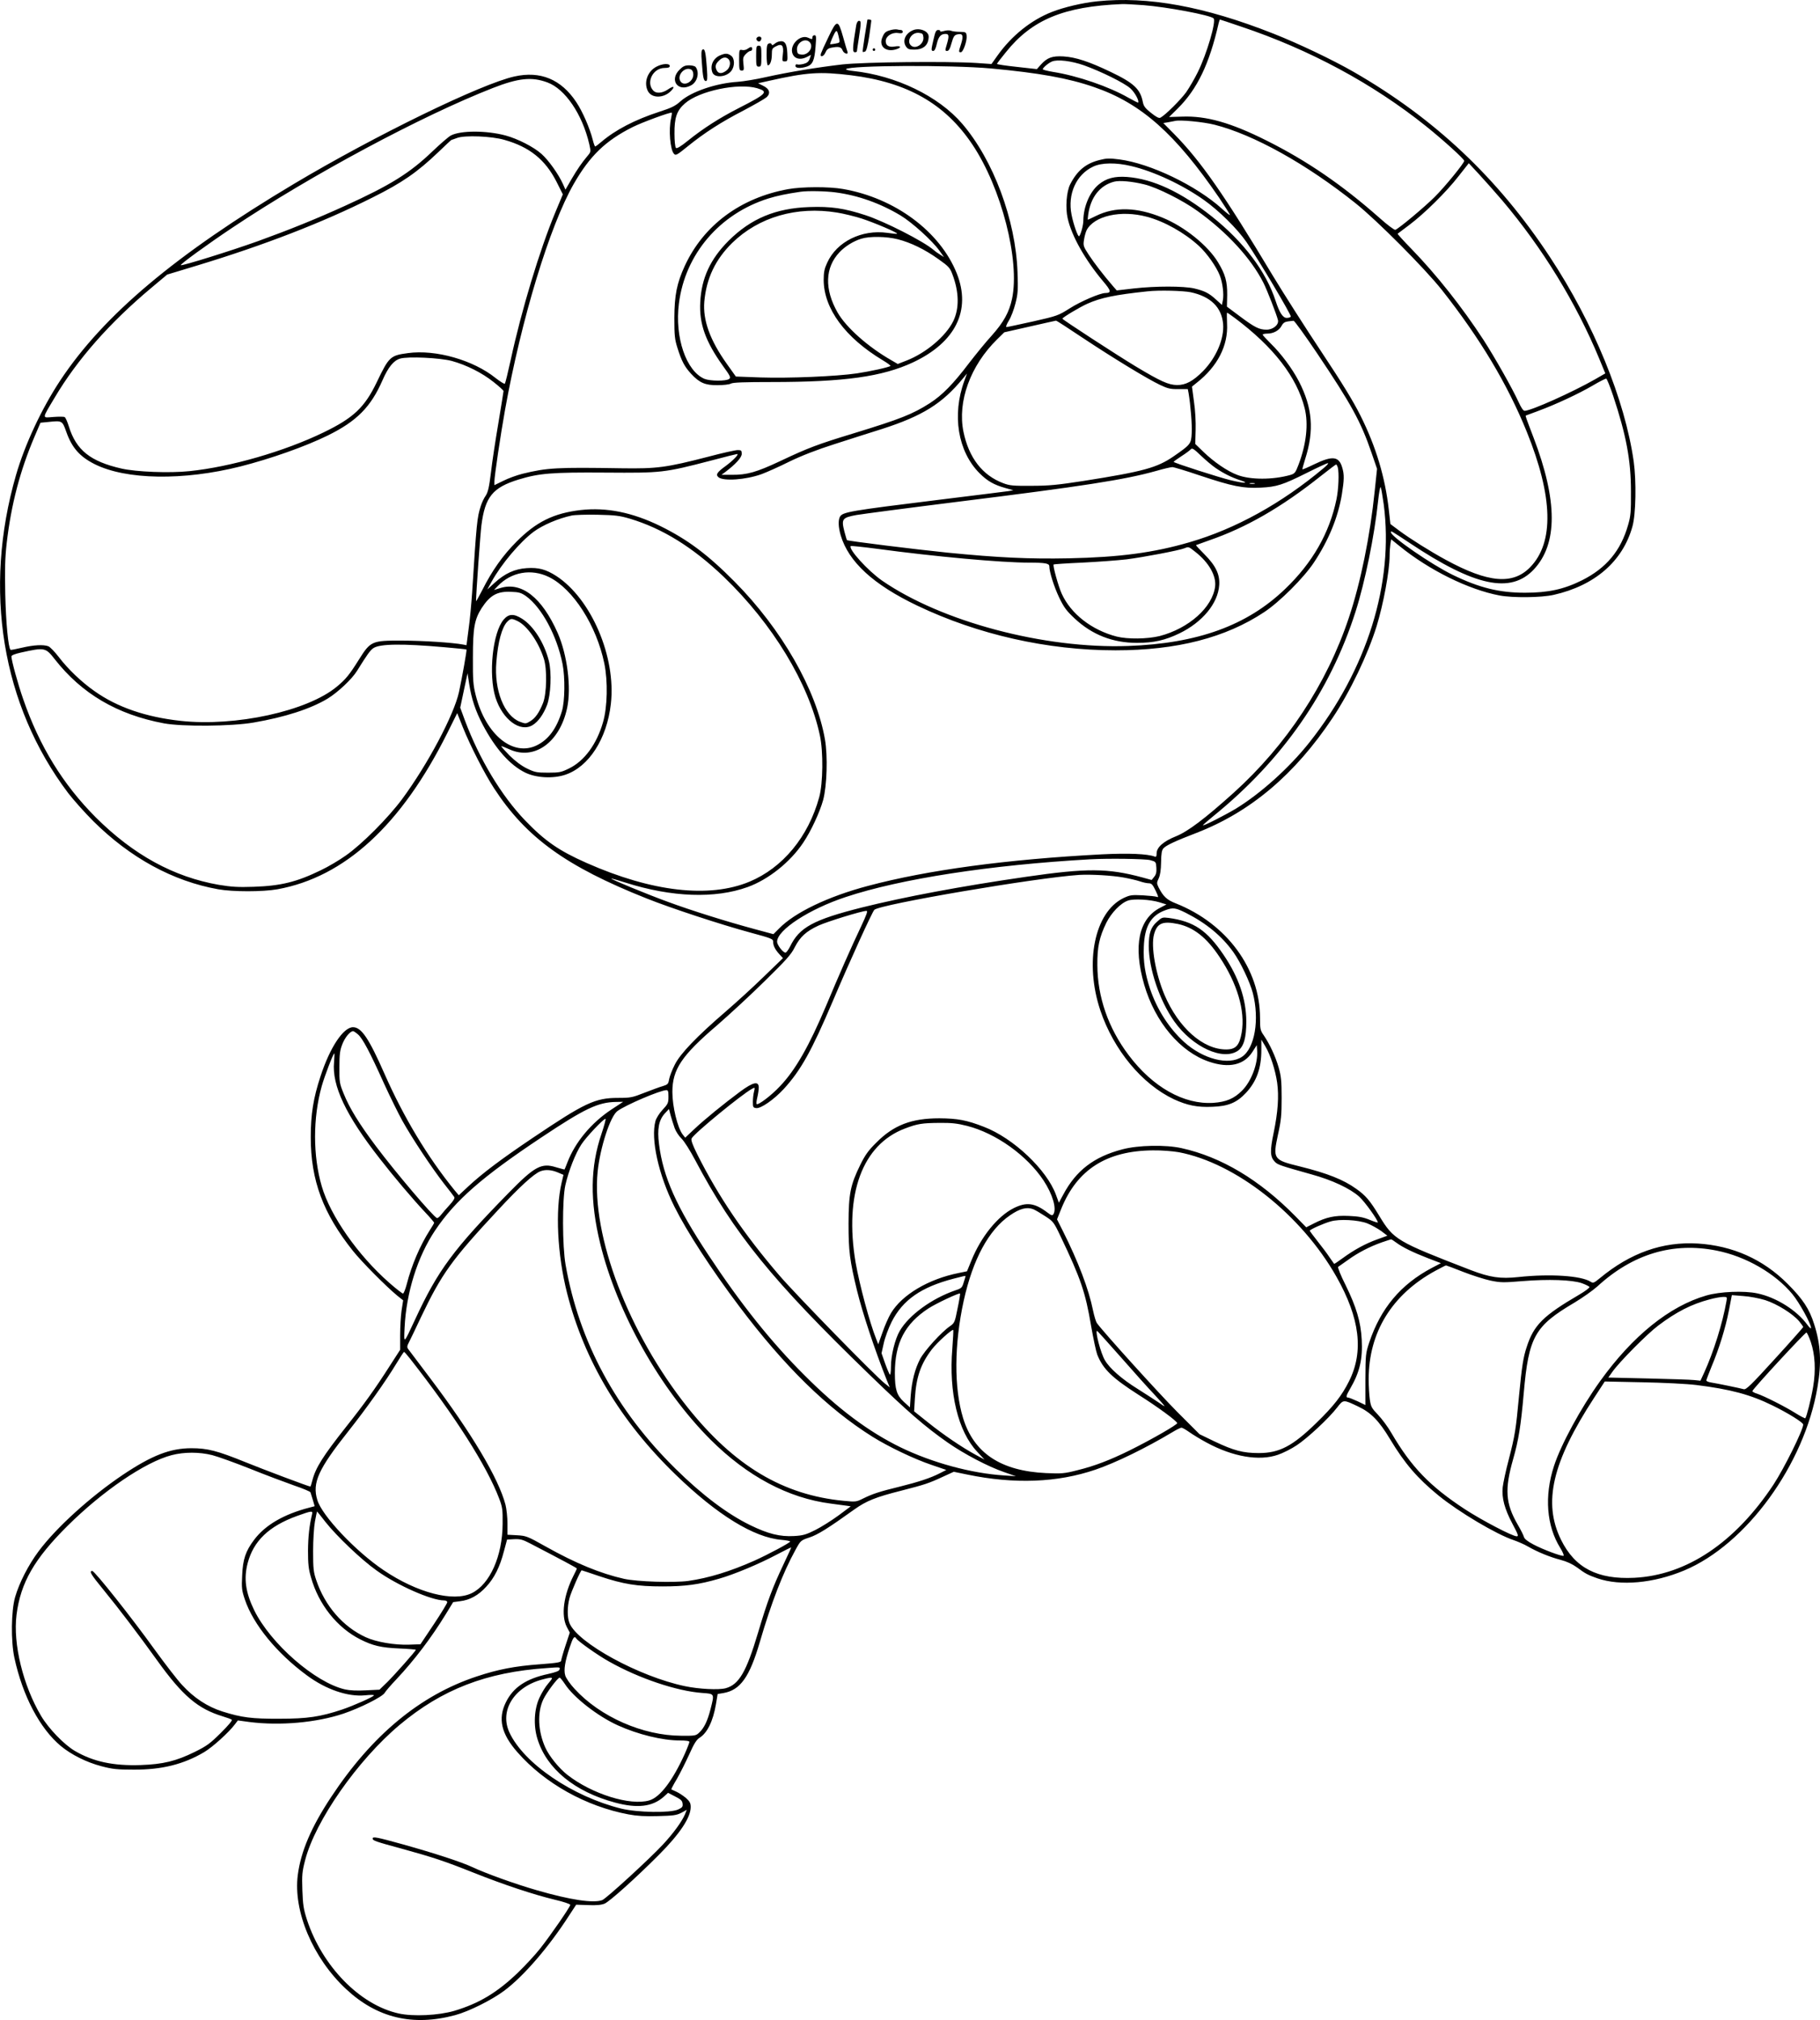 <?xml version="1.0" encoding="UTF-8"?>
<svg xmlns="http://www.w3.org/2000/svg" version="1.0" viewBox="0 0 1390.565 1543.554" preserveAspectRatio="xMidYMid meet">
  <g transform="translate(-372.272,1667.92) scale(0.1,-0.1)" fill="#000000" stroke="none">
    <path d="M12105 16669 c-109 -11 -254 -45 -345 -81 -159 -62 -307 -181 -415 -332 l-47 -66 -116 8 c-226 14 -853 7 -1022 -11 -190 -22 -410 -58 -590 -98 -74 -17 -169 -32 -210 -35 -164 -10 -356 -75 -438 -149 -40 -36 -69 -50 -162 -80 -187 -61 -335 -138 -444 -231 -22 -19 -42 -34 -46 -34 -3 0 -12 24 -19 53 -23 89 -77 214 -126 287 -115 173 -273 239 -471 195 -254 -56 -1061 -449 -1684 -820 -905 -540 -1455 -1002 -1787 -1503 -142 -215 -270 -488 -338 -723 -253 -876 -109 -1757 398 -2429 40 -52 126 -149 192 -215 283 -281 608 -459 955 -521 112 -20 340 -20 452 0 514 93 947 490 1298 1193 l76 153 43 -108 c58 -144 167 -357 239 -467 245 -376 551 -597 1165 -841 185 -74 565 -199 790 -260 166 -45 177 -49 177 -72 0 -29 15 -59 49 -96 l26 -28 -150 -145 c-82 -80 -211 -197 -285 -261 -223 -192 -351 -325 -392 -409 -20 -39 -39 -89 -43 -111 -6 -36 -10 -40 -48 -52 -23 -6 -86 -30 -141 -51 -91 -36 -105 -39 -200 -39 -176 0 -254 -37 -655 -307 -239 -161 -380 -267 -490 -369 l-73 -68 -32 38 c-208 256 -389 558 -536 891 -119 270 -176 355 -240 355 -74 0 -177 -155 -249 -377 -54 -164 -74 -288 -74 -463 0 -330 94 -583 323 -870 68 -85 256 -274 339 -342 l44 -35 -12 -77 c-6 -42 -11 -127 -11 -189 l0 -112 -78 -121 c-113 -177 -197 -294 -333 -465 -180 -228 -235 -315 -260 -413 -6 -25 -13 -46 -15 -46 -12 0 -360 131 -495 186 -217 88 -291 107 -414 107 -162 0 -302 -55 -522 -202 -250 -168 -511 -405 -645 -585 -79 -106 -148 -241 -180 -351 -30 -106 -33 -336 -5 -465 63 -290 194 -539 355 -673 80 -66 195 -124 310 -154 83 -22 119 -26 247 -26 215 -1 381 41 538 134 65 39 189 151 235 213 l22 29 88 -12 c235 -30 512 -5 719 64 127 43 299 129 315 159 6 11 46 58 89 103 138 147 267 317 379 500 l55 90 53 7 c75 9 140 45 200 111 62 67 104 151 135 271 l24 89 54 3 c46 2 65 -3 119 -31 256 -133 360 -189 360 -193 0 -3 -11 -27 -25 -54 -76 -150 -97 -304 -52 -392 l23 -44 -33 -100 c-18 -54 -32 -106 -33 -114 0 -13 -29 -18 -162 -28 -193 -14 -320 -39 -483 -93 -432 -143 -800 -448 -1112 -921 -152 -229 -232 -417 -255 -596 -36 -277 115 -635 368 -871 237 -222 511 -287 834 -200 105 28 283 117 377 188 148 111 340 334 493 572 l55 84 90 -3 c65 -3 102 1 127 11 38 16 239 196 414 372 160 160 244 286 244 366 0 30 -7 43 -36 69 -20 17 -53 39 -73 48 -20 9 -37 17 -39 18 -2 1 17 38 43 81 25 44 67 128 94 187 36 81 55 111 78 126 59 36 104 127 126 258 l13 77 43 7 c130 22 201 122 280 393 86 295 176 528 272 702 39 71 40 72 106 94 62 20 144 71 343 214 93 66 162 94 360 144 178 46 205 54 317 106 l83 38 102 -21 c362 -75 689 -62 980 37 156 53 387 166 589 287 31 19 62 34 69 34 7 0 34 -16 61 -35 27 -19 86 -55 131 -79 201 -109 402 -143 545 -93 39 13 104 46 144 73 82 54 247 208 308 288 48 62 47 62 160 8 98 -46 160 -109 244 -249 113 -188 210 -300 369 -430 154 -126 443 -298 575 -342 34 -12 83 -33 110 -49 71 -41 165 -80 249 -102 49 -13 90 -32 126 -58 64 -48 84 -58 155 -83 178 -61 429 -38 664 60 475 199 918 808 1018 1400 32 188 25 325 -25 481 -37 118 -87 193 -204 310 -187 187 -418 290 -685 307 -269 16 -515 -71 -749 -265 -45 -37 -51 -39 -70 -27 -71 46 -309 62 -551 36 -140 -15 -218 -3 -365 53 -568 220 -588 231 -700 416 -72 118 -103 154 -175 205 -97 70 -221 119 -430 171 -204 50 -208 56 -168 243 24 107 28 149 28 281 0 130 -4 167 -23 233 -24 83 -67 176 -113 244 -27 38 -29 49 -29 135 -1 375 -254 719 -643 874 -69 27 -96 52 -132 122 -15 32 -15 36 1 70 11 24 17 63 18 123 1 67 5 91 18 106 21 23 91 56 253 118 412 160 750 445 1039 878 135 202 268 481 337 702 52 170 98 419 99 535 0 30 3 71 6 92 l6 36 62 -50 c227 -185 528 -334 766 -379 101 -19 320 -17 415 5 313 71 526 256 600 521 27 94 31 347 10 498 -67 472 -307 1057 -640 1562 -398 604 -881 1059 -1500 1415 -158 91 -424 218 -615 293 -527 208 -956 286 -1345 246z m353 -29 c180 -14 510 -76 537 -101 22 -21 -52 -273 -121 -412 -24 -49 -64 -117 -88 -152 -42 -58 -160 -176 -197 -195 -11 -6 -31 4 -71 36 -44 34 -57 52 -63 81 -19 101 -67 147 -247 233 -165 79 -266 112 -359 118 -87 5 -125 -9 -174 -63 l-30 -34 -152 17 c-84 9 -153 19 -153 23 0 3 30 43 68 89 199 249 443 350 887 368 22 1 95 -3 163 -8z m747 -164 c523 -175 1007 -436 1413 -761 132 -106 292 -251 292 -265 0 -17 -148 -199 -226 -276 -77 -77 -272 -240 -300 -251 -7 -3 -62 38 -121 91 -286 253 -555 437 -863 591 -273 137 -460 190 -645 183 l-100 -3 66 65 c150 149 242 341 313 653 4 15 8 27 9 27 1 0 75 -24 162 -54z m-1200 -296 c131 -47 309 -135 354 -176 34 -30 71 -98 59 -109 -1 -1 -34 15 -73 37 -148 85 -388 168 -578 198 -42 7 -77 16 -77 20 0 11 43 48 70 59 41 18 148 5 245 -29z m-710 -24 c366 -34 591 -74 789 -143 359 -124 619 -356 955 -847 44 -66 81 -124 81 -129 0 -5 -28 17 -62 48 -195 176 -545 345 -783 376 -77 10 -99 9 -153 -5 -104 -26 -170 -82 -223 -186 -28 -56 -37 -178 -19 -258 30 -135 133 -318 270 -481 63 -74 66 -90 18 -91 -40 0 -189 -64 -272 -117 -87 -55 -95 -58 -280 -100 -105 -23 -196 -43 -203 -43 -7 0 0 20 17 48 17 26 39 85 51 132 19 74 21 103 16 240 -14 399 -184 855 -422 1133 -182 212 -507 369 -836 404 -33 3 -56 10 -52 14 30 29 798 33 1108 5z m-1070 -52 c430 -53 719 -218 927 -529 222 -331 365 -888 303 -1180 -22 -102 -64 -178 -155 -280 -45 -49 -122 -144 -173 -210 -122 -161 -205 -245 -299 -306 -133 -85 -224 -121 -583 -231 -273 -83 -348 -111 -561 -212 -181 -85 -254 -106 -369 -105 l-80 0 30 22 c78 59 125 110 125 138 0 26 -4 29 -31 29 -17 0 -117 -22 -222 -50 -325 -84 -394 -93 -667 -89 -495 8 -567 4 -755 -42 -44 -11 -110 -35 -147 -54 l-68 -33 0 27 c0 40 47 356 81 546 125 697 342 1409 526 1730 123 214 242 329 449 433 74 37 292 117 300 110 1 -2 -1 -21 -6 -43 -20 -85 -7 -243 23 -272 13 -14 24 -7 103 57 127 103 257 187 428 275 81 43 160 88 174 100 35 30 25 65 -25 89 l-38 19 85 19 c290 65 385 71 625 42z m-2319 -55 c135 -50 266 -243 319 -471 13 -59 13 -59 -14 -91 -45 -54 -76 -99 -123 -179 l-45 -78 -19 43 c-34 75 -109 181 -164 230 -59 53 -182 116 -275 141 -147 39 -342 39 -417 0 -18 -9 -82 -65 -144 -124 -170 -163 -319 -256 -664 -413 -224 -102 -425 -183 -665 -270 -203 -73 -584 -192 -591 -184 -7 6 206 161 395 287 602 402 1445 854 1990 1067 195 76 297 87 417 42z m1602 -44 c89 -27 74 -42 -143 -153 -145 -74 -271 -155 -384 -246 -58 -47 -87 -64 -94 -57 -6 6 -11 54 -11 108 -1 123 17 177 80 232 109 96 408 158 552 116z m3495 -279 c299 -76 700 -299 1077 -600 165 -132 527 -496 659 -662 292 -370 502 -721 649 -1084 201 -497 210 -846 26 -1035 -132 -136 -321 -120 -644 56 -118 64 -271 160 -356 223 l-68 51 -12 108 c-28 249 -98 483 -216 719 -57 114 -140 249 -298 487 -121 182 -288 444 -372 583 -372 620 -551 877 -756 1085 l-81 82 37 6 c20 4 44 8 52 10 38 10 216 -7 303 -29z m-5425 -116 c191 -54 311 -151 397 -320 l48 -96 -58 -139 c-119 -286 -258 -746 -340 -1125 -21 -96 -41 -178 -45 -183 -3 -4 -35 16 -70 43 -171 138 -459 220 -670 191 -135 -18 -145 -27 -238 -221 -93 -194 -178 -274 -407 -385 -299 -145 -711 -264 -1025 -296 -152 -16 -407 -6 -520 20 -236 54 -345 140 -401 321 -11 35 -25 68 -32 72 -7 4 -45 4 -86 1 -89 -7 -90 -19 9 147 172 291 420 573 743 843 l117 98 228 69 c511 155 959 328 1341 520 225 112 341 192 503 347 53 51 98 93 100 93 2 0 21 7 43 15 58 22 265 14 363 -15z m4789 -200 c173 -41 390 -143 553 -258 116 -82 258 -223 326 -322 93 -135 345 -560 339 -570 -3 -6 -17 -10 -31 -10 -30 0 -55 39 -85 130 -73 225 -244 451 -486 644 -235 187 -450 288 -649 303 -95 7 -159 -10 -217 -58 -68 -56 -116 -169 -117 -274 0 -37 -19 -107 -32 -121 -9 -8 -44 92 -58 164 -32 158 36 308 165 368 64 31 176 32 292 4z m2835 -264 c306 -362 562 -779 739 -1206 l47 -114 -76 -44 c-175 -100 -494 -243 -541 -242 -10 0 -27 26 -46 68 -45 99 -182 342 -269 476 -161 247 -357 495 -549 693 -61 62 -108 115 -106 116 2 2 42 32 89 67 117 88 285 254 377 373 l78 99 78 -84 c42 -45 123 -137 179 -202z m-2735 124 c100 -25 293 -122 405 -203 227 -163 409 -362 503 -547 28 -54 102 -245 112 -287 8 -35 -37 -73 -87 -73 -56 0 -90 17 -204 102 l-99 74 2 89 c1 102 -14 158 -70 250 -77 128 -257 273 -424 341 -197 81 -363 85 -509 13 -33 -16 -60 -29 -62 -29 -1 0 0 17 3 38 18 134 90 225 198 253 42 11 139 2 232 -21z m18 -247 c133 -35 288 -122 398 -223 61 -56 134 -159 160 -227 21 -54 32 -141 23 -188 l-7 -36 -43 39 c-55 51 -89 68 -168 87 -83 19 -296 19 -463 0 l-130 -15 -28 32 c-75 87 -146 180 -186 241 -41 63 -43 70 -36 114 4 26 13 59 20 73 57 110 262 156 460 103z m336 -577 c152 -33 236 -115 247 -243 9 -111 -52 -256 -153 -359 -76 -77 -133 -108 -200 -107 -64 1 -123 27 -316 143 -144 87 -559 357 -559 364 0 9 132 88 190 114 102 46 213 69 460 95 89 10 271 5 331 -7z m338 -198 c295 -221 472 -450 532 -688 30 -120 13 -274 -47 -432 -23 -61 -29 -68 -62 -78 -134 -38 -306 -38 -405 0 -76 28 -179 99 -259 176 l-63 61 3 106 c2 61 -3 154 -13 219 l-15 113 37 30 c158 124 240 283 231 451 -2 46 -2 84 0 84 3 0 30 -19 61 -42z m-1163 -151 c235 -156 493 -313 590 -359 59 -28 80 -33 141 -32 l71 0 6 -30 c15 -89 28 -245 24 -306 -4 -83 -9 -88 -137 -177 -128 -88 -229 -116 -691 -189 -195 -30 -262 -37 -395 -37 -140 -1 -167 1 -217 20 -160 60 -263 195 -304 393 -47 232 53 506 258 707 l54 53 194 44 c107 24 198 45 201 45 4 1 96 -59 205 -132z m1791 -119 c260 -387 333 -520 415 -759 l42 -122 -18 -171 c-35 -342 -107 -698 -198 -969 -168 -504 -477 -973 -881 -1337 -219 -197 -349 -295 -439 -331 -96 -38 -148 -85 -148 -130 0 -23 -4 -30 -15 -25 -57 21 -199 27 -403 17 -727 -38 -1333 -120 -1787 -241 -306 -81 -562 -204 -681 -327 l-42 -42 -148 40 c-211 57 -477 140 -661 208 -156 57 -435 172 -430 177 1 2 52 -13 112 -32 351 -111 680 -123 930 -33 158 57 325 190 424 338 59 87 127 233 153 327 29 110 36 334 14 462 -66 381 -331 844 -691 1207 -206 208 -359 322 -570 426 -212 103 -409 143 -604 121 -207 -24 -341 -90 -491 -241 -105 -105 -189 -224 -262 -370 -27 -52 -48 -90 -48 -85 0 56 33 518 41 579 28 218 86 289 284 350 157 48 254 56 664 53 430 -3 445 -2 807 92 105 28 194 50 198 50 18 0 -27 -47 -86 -91 -68 -49 -79 -67 -55 -87 39 -31 208 -19 328 24 38 14 133 56 211 95 97 47 210 91 348 135 113 36 276 89 364 116 306 99 457 192 614 383 l33 40 -20 -55 c-96 -261 -50 -541 116 -707 60 -60 111 -89 198 -113 l60 -17 -40 -7 c-22 -3 -260 -33 -530 -66 -680 -84 -735 -93 -755 -130 -14 -27 -12 -79 6 -141 60 -203 249 -377 586 -538 463 -221 994 -341 1514 -341 467 0 841 96 1136 292 118 78 302 262 379 378 113 170 185 346 214 520 18 112 19 152 4 203 -25 90 -73 97 -216 28 -47 -23 -87 -40 -89 -38 -2 1 8 37 21 79 70 220 56 391 -48 593 -51 98 -135 211 -216 290 -33 33 -61 63 -61 67 0 4 16 8 35 8 48 0 91 24 110 60 11 21 24 30 47 33 18 2 38 5 44 5 7 1 88 -112 181 -250z m-6612 -57 c112 -31 230 -90 319 -161 42 -33 76 -64 76 -69 0 -5 -18 -114 -39 -242 -22 -129 -48 -299 -57 -379 -14 -114 -23 -152 -40 -178 -13 -18 -30 -54 -38 -80 -28 -87 -32 -125 -66 -662 -6 -85 -17 -210 -27 -278 l-16 -123 -26 5 c-77 15 -308 30 -466 30 -231 1 -241 -3 -330 -145 -72 -115 -101 -151 -169 -207 -225 -187 -775 -307 -1194 -261 -265 29 -484 104 -657 227 -99 69 -203 169 -271 258 -32 42 -69 80 -82 85 -38 14 -111 10 -201 -11 -46 -11 -86 -19 -88 -16 -17 17 -35 205 -40 421 -4 198 -2 280 11 395 34 294 102 552 211 809 l47 110 62 6 c103 11 105 10 135 -75 43 -122 103 -190 216 -247 240 -121 679 -128 1115 -18 232 59 495 152 666 236 222 109 330 218 419 422 44 101 86 152 135 166 61 18 304 6 395 -18z m8873 -266 c100 -302 136 -492 136 -730 1 -157 -2 -190 -22 -258 -56 -197 -167 -329 -352 -422 -139 -69 -257 -95 -436 -95 -196 0 -347 37 -551 136 -161 78 -473 293 -473 326 0 13 -2 14 145 -83 496 -331 771 -389 947 -201 183 195 182 525 -2 1007 -60 157 -63 166 -59 169 2 1 45 17 94 35 133 49 307 130 415 193 52 31 100 55 105 54 6 -2 29 -60 53 -131z m-3037 -552 c61 -42 124 -73 189 -94 74 -24 28 -24 -72 0 -88 21 -437 133 -438 141 0 3 27 22 59 43 33 21 65 45 72 53 10 12 23 4 79 -50 37 -35 87 -77 111 -93z m827 1 c-322 -271 -675 -466 -1026 -568 -277 -81 -539 -115 -923 -123 -306 -6 -538 5 -924 43 -246 25 -764 89 -771 96 -2 2 -11 33 -20 67 -24 95 -16 105 93 125 48 8 396 54 773 101 958 119 1274 168 1514 235 58 17 115 30 126 30 11 0 107 -29 213 -65 246 -82 330 -99 461 -92 123 6 168 20 356 114 80 40 151 73 158 73 8 0 -6 -16 -30 -36z m106 4 c11 -42 6 -168 -10 -244 -53 -257 -183 -485 -392 -685 -291 -280 -669 -417 -1202 -436 -639 -22 -1421 185 -1877 499 -108 75 -261 243 -240 265 3 2 92 -7 199 -21 444 -60 950 -106 1163 -106 125 0 155 -6 155 -28 0 -42 36 -156 75 -238 37 -77 56 -102 119 -161 134 -125 291 -186 476 -186 128 0 216 20 325 73 175 85 294 229 303 368 6 83 -27 150 -115 238 -36 36 -64 66 -62 68 2 1 46 17 97 35 285 98 553 252 854 491 62 49 116 90 119 90 4 0 9 -10 13 -22z m-636 -125 c-10 -2 -26 -2 -35 0 -10 3 -2 5 17 5 19 0 27 -2 18 -5z m987 -157 c79 -603 -127 -1263 -568 -1820 -153 -193 -371 -389 -560 -505 -80 -48 -247 -134 -253 -128 -2 2 36 35 84 74 524 426 886 946 1081 1556 73 228 145 581 173 847 7 66 16 114 20 106 4 -7 14 -66 23 -130z m-5760 -110 c250 -75 480 -218 716 -443 375 -360 651 -815 736 -1213 27 -125 24 -367 -5 -472 -83 -304 -279 -540 -533 -646 -308 -128 -745 -78 -1244 143 -212 94 -318 167 -471 326 -181 189 -348 467 -459 763 l-36 98 28 132 28 131 12 -79 c18 -117 49 -210 105 -316 96 -182 207 -307 323 -364 83 -41 213 -48 306 -17 181 60 319 275 349 542 41 358 -150 803 -417 977 -80 51 -135 66 -226 60 -91 -6 -166 -40 -244 -111 l-57 -52 33 60 c76 137 216 302 321 381 71 52 188 102 291 124 24 5 114 8 199 6 134 -3 167 -7 245 -30z m4322 -255 c102 -80 159 -181 150 -262 -19 -160 -201 -322 -424 -380 -94 -23 -244 -25 -328 -4 -190 49 -350 173 -420 327 -26 57 -70 216 -62 224 2 2 100 9 218 14 118 6 270 17 339 25 126 16 402 68 443 85 32 13 31 13 84 -29z m-4940 -191 c185 -91 363 -370 423 -660 28 -136 24 -334 -10 -450 -48 -167 -142 -295 -258 -352 -61 -30 -74 -33 -162 -33 -87 0 -101 3 -161 32 -43 21 -90 57 -133 99 -36 37 -65 69 -63 71 2 2 30 -9 63 -24 189 -86 384 53 440 317 33 156 1 405 -72 572 -120 271 -276 394 -438 344 l-49 -15 29 30 c103 108 256 135 391 69z m-175 -146 c120 -87 236 -302 279 -519 20 -101 18 -285 -5 -360 -40 -132 -102 -217 -192 -261 -182 -89 -390 81 -466 381 -20 79 -23 114 -22 290 0 228 12 291 67 378 64 98 119 129 224 124 62 -2 77 -7 115 -33z m-627 -390 c93 -8 171 -16 172 -18 4 -3 -33 -212 -57 -323 -38 -176 -240 -556 -435 -820 -107 -144 -307 -345 -430 -431 -49 -35 -135 -86 -190 -112 -185 -90 -305 -120 -515 -127 -118 -4 -167 -1 -265 15 -345 60 -653 229 -941 516 -251 252 -430 544 -554 903 -40 114 -90 297 -90 326 0 9 24 19 73 30 181 40 188 39 258 -51 207 -264 477 -423 834 -490 140 -26 519 -23 685 6 239 41 435 104 566 183 77 47 185 148 224 211 79 127 101 158 126 175 50 33 221 35 539 7z m5395 -1627 c44 -12 45 -13 48 -58 2 -34 -2 -52 -17 -70 l-19 -24 -69 19 c-266 72 -425 73 -893 5 -498 -72 -927 -153 -1252 -234 -372 -94 -478 -152 -549 -299 -13 -25 -28 -46 -35 -46 -19 0 -64 59 -64 83 0 90 246 250 525 342 418 139 1104 245 1865 288 143 8 419 4 460 -6z m-203 -133 c45 -8 100 -21 124 -29 23 -8 53 -15 68 -15 22 0 31 -10 53 -56 22 -46 24 -54 10 -48 -9 4 -59 9 -109 12 -86 4 -97 2 -148 -22 -219 -108 -298 -491 -175 -858 102 -303 319 -564 563 -679 101 -46 177 -62 292 -57 122 4 187 31 258 107 80 86 117 187 117 326 l0 80 30 -50 c40 -67 77 -182 91 -280 14 -103 6 -222 -27 -382 -29 -139 -27 -183 8 -220 22 -24 41 -30 283 -98 156 -43 293 -107 363 -170 42 -38 142 -177 142 -197 0 -3 -28 6 -62 20 -48 20 -86 27 -159 30 -108 5 -173 -9 -269 -58 l-57 -29 -84 86 c-273 277 -565 452 -869 519 -121 27 -330 23 -451 -9 -218 -57 -354 -161 -453 -347 l-33 -61 -22 60 c-70 192 -326 434 -551 520 -131 51 -202 64 -340 65 -213 0 -349 -52 -481 -185 -61 -60 -86 -95 -123 -170 -76 -155 -89 -221 -90 -449 0 -210 9 -282 65 -513 42 -171 134 -449 228 -686 l22 -53 -38 30 c-76 60 -682 681 -807 827 -270 315 -464 601 -626 924 -37 74 -49 109 -43 121 17 37 386 339 461 379 23 13 24 12 16 -21 -5 -18 -9 -53 -9 -78 0 -41 2 -45 26 -48 36 -4 135 65 210 146 130 142 212 289 375 672 132 311 300 679 317 697 43 42 1234 245 1567 267 88 5 248 -4 337 -20z m273 -189 l55 -17 -46 -24 c-166 -84 -210 -292 -124 -589 83 -286 276 -515 497 -589 151 -51 265 -25 329 74 l34 53 3 -42 c7 -98 -45 -237 -117 -307 -60 -60 -120 -85 -218 -92 -225 -14 -463 120 -647 365 -156 207 -238 445 -239 688 -1 139 15 212 68 322 39 78 110 152 167 171 43 15 169 8 238 -13z m203 -81 c156 -79 275 -177 363 -300 55 -77 127 -229 149 -313 52 -202 15 -422 -83 -487 -101 -68 -297 -18 -442 113 -114 104 -206 246 -260 405 -39 118 -53 209 -48 323 6 157 54 239 164 279 59 22 78 19 157 -20z m-2484 -110 c-70 -147 -170 -374 -264 -599 -130 -308 -234 -491 -352 -615 -65 -70 -168 -148 -179 -137 -4 3 -1 26 5 51 6 25 11 59 11 75 0 52 -43 42 -142 -31 -123 -91 -274 -214 -351 -287 l-69 -65 -19 24 c-40 52 -79 214 -79 325 0 173 71 279 343 511 94 82 259 234 365 339 161 158 200 201 227 256 41 80 87 122 182 166 66 30 324 110 365 112 13 1 4 -25 -43 -125z m-3841 -819 c35 -30 90 -133 201 -380 45 -98 107 -224 138 -280 76 -136 225 -360 315 -476 41 -52 78 -100 82 -107 5 -8 -8 -30 -36 -60 -24 -26 -53 -60 -65 -75 -12 -16 -26 -27 -32 -25 -28 10 -317 350 -466 549 -129 172 -202 291 -247 403 -31 76 -33 88 -32 201 0 100 4 129 23 177 20 51 59 98 82 98 4 0 21 -11 37 -25z m-183 -212 c-17 -179 90 -406 350 -738 103 -133 251 -308 346 -409 38 -40 69 -77 69 -80 0 -3 -15 -29 -34 -58 -74 -116 -139 -268 -176 -413 -10 -38 -23 -70 -28 -70 -6 0 -54 37 -106 83 -238 209 -449 510 -515 737 -68 233 -68 522 0 765 22 78 88 250 96 250 2 0 1 -30 -2 -67z m2555 -264 c0 -48 -4 -56 -44 -99 -25 -26 -49 -65 -55 -86 -38 -137 23 -412 145 -656 96 -192 280 -475 492 -757 347 -462 677 -785 1022 -1001 120 -75 316 -169 449 -214 l114 -39 -49 -25 c-70 -36 -164 -67 -305 -102 -156 -38 -210 -56 -279 -90 -54 -27 -58 -28 -150 -19 -464 44 -837 267 -1193 713 -452 567 -737 1313 -688 1803 19 184 97 425 152 463 65 47 323 157 372 159 14 1 17 -8 17 -50z m-436 -98 c-154 -102 -277 -250 -336 -404 -11 -29 -21 -53 -22 -54 -1 -1 -30 7 -65 17 -111 35 -163 7 -359 -193 -425 -434 -543 -593 -718 -971 -89 -191 -86 -189 -80 -61 13 268 99 542 233 742 155 231 360 410 817 714 326 217 428 266 565 268 l55 1 -90 -59z m483 -141 c9 -25 32 -61 52 -80 21 -20 67 -93 105 -165 298 -563 591 -923 1331 -1639 296 -287 425 -398 599 -520 125 -87 307 -183 432 -226 l89 -31 -90 6 c-251 16 -548 97 -790 214 -246 120 -480 295 -735 551 -256 255 -488 546 -735 920 -245 370 -346 597 -377 846 -15 116 -2 184 44 235 l32 34 13 -50 c8 -27 21 -70 30 -95z m-558 -43 c-87 -255 -90 -514 -10 -842 129 -527 458 -1111 842 -1496 281 -280 593 -447 919 -489 47 -6 100 -13 119 -16 l34 -5 -94 -70 c-52 -38 -131 -88 -177 -111 -70 -35 -93 -42 -162 -46 -108 -6 -197 16 -335 83 -174 85 -366 229 -571 431 -454 447 -737 971 -840 1559 -25 142 -26 498 -2 607 25 110 77 243 123 313 38 58 168 195 184 195 4 0 -9 -51 -30 -113z m2793 59 c219 -56 456 -224 584 -417 69 -105 102 -216 75 -258 -8 -12 -15 -10 -43 11 -99 76 -162 84 -259 36 -123 -61 -250 -218 -324 -400 l-34 -83 -63 -13 c-231 -46 -433 -166 -518 -307 -19 -32 -48 -98 -65 -148 l-32 -90 -15 39 c-52 130 -128 416 -158 586 -88 522 51 901 377 1024 94 36 131 42 264 43 93 1 136 -4 211 -23z m1617 -201 c437 -83 937 -478 1205 -952 179 -317 210 -571 96 -798 -54 -108 -117 -190 -248 -317 -183 -179 -284 -232 -442 -232 -119 0 -191 19 -338 89 l-114 55 -172 172 c-141 142 -568 614 -613 678 -7 10 -20 53 -29 96 -33 163 -112 371 -231 608 l-44 88 32 80 c121 300 346 444 700 447 68 1 151 -6 198 -14z m-4746 -154 l45 -19 -14 -59 c-50 -213 -33 -549 41 -843 132 -518 408 -981 831 -1390 318 -308 597 -479 807 -497 37 -3 67 -9 67 -13 0 -9 -170 -100 -275 -147 -188 -83 -345 -131 -503 -154 -109 -15 -392 -6 -491 16 -179 40 -371 119 -599 247 -140 79 -150 82 -219 86 l-73 4 0 85 c0 47 -7 112 -15 144 -53 202 -259 548 -577 969 -84 111 -159 210 -166 220 -11 15 -10 24 7 56 11 22 52 106 90 188 159 333 234 438 589 819 168 181 273 276 323 296 38 15 84 12 132 -8z m3633 -281 c15 -6 56 -30 91 -53 63 -41 67 -45 120 -157 153 -320 189 -426 232 -681 17 -97 38 -196 47 -220 44 -111 113 -178 316 -308 144 -91 289 -197 295 -216 3 -11 -193 -124 -362 -208 -150 -74 -269 -120 -400 -152 -101 -26 -121 -27 -240 -22 -346 16 -552 153 -634 421 -70 229 -68 564 5 896 70 317 191 542 354 653 74 51 127 65 176 47z m2554 -109 c30 -12 77 -38 104 -57 l49 -37 -77 -28 c-92 -33 -179 -81 -265 -144 -35 -26 -64 -45 -65 -43 -2 2 -17 24 -35 50 -17 26 -58 81 -91 122 -33 42 -60 78 -60 81 0 9 105 56 159 71 67 20 212 12 281 -15z m221 -147 c47 -35 126 -74 242 -119 l99 -38 -69 -36 c-238 -126 -391 -308 -479 -571 -27 -82 -28 -93 -29 -281 l0 -196 -60 29 c-33 15 -66 28 -72 28 -19 0 -16 14 15 67 74 127 97 226 89 376 -7 135 -41 249 -123 416 -37 73 -62 136 -57 140 5 3 38 27 74 52 75 55 168 103 259 135 36 12 68 23 71 23 3 1 21 -11 40 -25z m2448 -61 c222 -44 446 -173 578 -332 53 -64 143 -227 143 -259 0 -8 -13 3 -28 24 -81 111 -238 210 -382 240 -102 22 -287 14 -390 -16 -281 -81 -563 -308 -812 -655 -146 -203 -300 -486 -352 -648 -75 -229 -57 -458 48 -626 19 -31 30 -58 25 -60 -16 -5 -158 48 -231 87 -44 23 -69 43 -72 58 -3 12 -24 54 -47 93 -94 163 -101 269 -35 501 41 144 59 253 81 505 38 431 83 511 388 691 60 36 138 91 174 123 271 249 579 341 912 274z m-1938 -162 c69 -27 163 -57 210 -67 77 -16 99 -16 245 -4 196 16 378 10 453 -16 30 -11 56 -24 58 -29 2 -6 -34 -33 -79 -59 -275 -161 -347 -232 -401 -401 -26 -78 -36 -144 -58 -370 -24 -260 -31 -303 -79 -490 -22 -82 -42 -177 -46 -211 -8 -81 14 -165 76 -281 43 -81 47 -93 31 -93 -33 0 -269 124 -396 207 -268 176 -409 322 -561 582 -27 47 -73 109 -103 140 -48 50 -54 61 -62 115 -5 34 -9 104 -9 156 0 359 178 648 510 829 41 22 78 41 81 41 3 0 62 -22 130 -49z m-3801 -33 c0 -2 -6 -23 -14 -47 -12 -41 -17 -46 -62 -61 -181 -62 -356 -189 -427 -311 -36 -62 -67 -187 -67 -273 0 -40 -4 -66 -9 -60 -4 5 -21 44 -36 86 l-27 77 17 76 c9 42 36 115 60 163 85 168 225 266 475 331 76 20 90 23 90 19z m-61 -247 c-21 -107 -23 -111 -60 -137 -64 -44 -192 -185 -226 -249 -40 -77 -63 -167 -72 -280 l-6 -90 -47 43 c-54 50 -68 95 -68 220 0 229 77 376 256 493 58 38 235 121 242 114 2 -2 -6 -53 -19 -114z m6170 64 c91 -29 213 -105 261 -163 16 -20 30 -39 30 -43 0 -3 -97 -113 -216 -243 -181 -199 -220 -237 -238 -232 -29 8 -203 44 -248 51 -21 3 -38 10 -38 16 0 5 18 52 39 104 59 140 107 296 133 429 l23 119 86 -7 c49 -3 122 -17 168 -31z m-295 -7 c-30 -171 -99 -390 -170 -546 l-29 -63 -50 5 c-27 3 -186 8 -352 12 l-302 7 32 45 c53 75 265 289 349 352 139 105 255 164 392 200 39 11 86 19 103 19 31 1 32 0 27 -31z m-5915 -363 c-28 -337 43 -633 190 -789 l56 -60 -70 38 c-101 55 -245 152 -364 248 l-104 83 6 100 c10 162 45 263 130 374 40 52 155 156 163 148 2 -2 -1 -66 -7 -142z m1288 -67 c98 -112 213 -240 256 -285 42 -45 77 -85 77 -88 0 -3 -21 10 -47 29 -27 18 -97 64 -156 101 -123 76 -216 158 -252 220 -32 53 -77 225 -60 225 2 0 84 -91 182 -202z m5271 117 c33 -97 39 -217 18 -343 -16 -95 -50 -229 -60 -240 -3 -2 -36 15 -73 38 -79 50 -241 132 -296 150 -21 6 -37 16 -35 20 7 21 404 450 413 447 5 -2 20 -34 33 -72z m-10702 -128 c342 -436 586 -819 680 -1067 26 -68 28 -86 27 -195 -1 -245 -97 -461 -235 -529 -141 -70 -418 2 -674 175 -214 144 -472 417 -507 537 -40 131 8 236 239 527 136 172 284 380 364 513 30 50 57 91 60 91 3 0 23 -23 46 -52z m9828 -201 c258 -32 413 -73 581 -156 117 -57 235 -130 235 -146 0 -41 -145 -334 -227 -459 -293 -443 -664 -692 -1063 -712 -282 -14 -454 75 -560 290 -140 284 -68 594 253 1086 l81 124 286 -6 c162 -3 341 -12 414 -21z m-11339 -536 c43 -11 173 -58 289 -104 116 -47 267 -103 334 -127 68 -23 125 -47 127 -53 2 -6 10 -32 18 -58 l14 -48 -41 -11 c-194 -50 -337 -133 -421 -245 -66 -87 -87 -150 -92 -274 -5 -95 -3 -113 21 -184 64 -190 244 -410 474 -579 146 -108 313 -165 445 -152 37 4 67 4 67 0 0 -10 -155 -79 -244 -109 -165 -55 -264 -70 -476 -70 -214 -1 -290 9 -437 55 -116 37 -218 104 -308 202 -37 39 -132 163 -212 273 -172 240 -457 599 -475 599 -27 0 -11 -26 88 -147 110 -134 269 -343 408 -537 194 -270 310 -369 501 -427 33 -10 64 -21 69 -26 6 -4 -31 -48 -85 -101 -81 -81 -108 -100 -199 -145 -143 -70 -241 -94 -413 -100 -209 -7 -363 26 -504 109 -81 48 -199 170 -256 266 -138 232 -216 552 -188 773 31 246 137 429 390 680 269 267 594 488 795 540 95 25 213 25 311 0z m762 -452 c-21 -87 -30 -170 -31 -278 0 -100 4 -141 23 -204 58 -207 200 -385 377 -474 95 -48 159 -63 297 -69 70 -3 127 -8 127 -10 0 -9 -159 -188 -218 -247 l-60 -58 -104 -5 c-67 -4 -124 -1 -159 7 -228 52 -569 350 -694 605 -66 136 -81 241 -50 360 45 170 162 282 376 360 114 41 123 42 116 13z m102 -58 c86 -109 277 -291 392 -372 157 -113 418 -228 515 -228 14 0 24 -6 24 -14 0 -7 -46 -83 -102 -167 l-103 -154 -86 -3 c-111 -4 -252 20 -332 57 -173 79 -312 239 -378 436 -21 61 -24 89 -24 220 0 84 6 184 14 228 8 42 15 77 16 77 1 0 30 -36 64 -80z m3497 -331 c-80 -169 -120 -275 -191 -514 -90 -302 -146 -398 -248 -426 -53 -14 -203 -7 -312 16 -348 73 -818 329 -881 481 -18 43 -18 124 0 192 13 49 85 212 93 212 2 0 63 -20 136 -45 183 -61 287 -78 482 -78 172 0 278 14 432 59 118 34 304 112 438 183 61 32 111 57 113 56 1 -1 -27 -62 -62 -136z m-1580 -560 c13 -21 165 -129 252 -177 227 -128 516 -225 710 -239 96 -7 94 -3 63 -126 -23 -89 -49 -143 -86 -177 -25 -24 -33 -25 -138 -24 -293 1 -619 145 -814 358 -36 39 -67 84 -72 104 -12 41 -2 105 35 215 25 75 35 89 50 66z m-128 -236 c-2 -12 -26 -21 -87 -35 -168 -36 -267 -102 -323 -216 -62 -126 -36 -241 89 -383 208 -237 523 -413 848 -474 63 -12 127 -16 224 -13 117 3 142 6 179 25 l42 23 -14 -35 c-24 -56 -89 -145 -167 -229 -105 -113 -435 -415 -465 -426 -66 -25 -243 1 -498 75 -161 46 -390 128 -496 178 -84 39 -286 105 -529 173 -199 55 -231 62 -231 44 0 -15 23 -23 215 -75 247 -68 337 -98 555 -185 231 -92 460 -168 622 -207 65 -15 118 -33 118 -39 0 -15 -151 -234 -231 -335 -37 -47 -114 -130 -171 -185 -158 -151 -294 -233 -484 -290 -119 -35 -315 -45 -426 -20 -296 66 -583 360 -700 716 -26 81 -31 114 -35 225 -4 116 -2 141 21 230 78 302 401 764 721 1033 324 272 664 404 1125 435 104 8 102 8 98 -10z m-58 -69 c0 -4 -14 -22 -31 -42 -18 -20 -46 -66 -63 -102 -42 -87 -49 -215 -17 -318 70 -228 284 -404 594 -487 168 -45 283 -32 369 43 l35 32 54 -28 c43 -22 55 -32 57 -55 3 -23 -2 -30 -35 -45 -61 -27 -308 -23 -433 7 -372 92 -745 345 -855 582 -77 166 34 346 248 404 59 16 77 18 77 9z m99 -43 c65 -101 249 -245 403 -315 154 -70 341 -116 474 -116 48 0 74 -4 74 -11 0 -6 -16 -48 -36 -93 -92 -203 -188 -330 -270 -354 -146 -43 -439 49 -626 195 -65 51 -140 144 -169 209 -56 125 -62 267 -16 366 24 52 111 168 126 168 4 0 22 -22 40 -49z M9745 15234 c-364 -66 -646 -275 -790 -586 -61 -133 -79 -223 -80 -398 0 -136 3 -164 24 -230 31 -99 54 -143 104 -197 64 -69 107 -88 202 -87 44 0 90 5 102 12 15 9 104 12 310 12 557 0 847 41 1081 150 326 153 447 398 335 680 -128 320 -472 576 -869 645 -108 19 -312 18 -419 -1z m362 -25 c170 -22 343 -84 496 -176 88 -53 243 -193 297 -269 l35 -49 -30 19 c-17 10 -39 26 -50 36 -77 66 -373 217 -520 265 -162 53 -264 68 -430 62 -256 -9 -445 -88 -615 -257 -140 -140 -208 -286 -217 -470 -9 -164 40 -300 172 -485 59 -81 63 -91 48 -102 -23 -17 -145 -16 -187 1 -141 59 -229 318 -196 576 47 377 311 686 685 803 69 21 135 35 245 51 55 8 193 5 267 -5z m11 -154 c50 -8 136 -29 189 -46 95 -31 277 -108 270 -116 -2 -2 -36 1 -75 7 -195 27 -386 -67 -459 -228 -21 -45 -27 -72 -27 -132 1 -219 164 -441 452 -614 35 -21 61 -40 58 -43 -10 -10 -156 -42 -257 -57 -158 -23 -518 -38 -734 -31 l-190 7 -69 97 c-129 181 -184 334 -172 476 16 178 85 322 213 448 203 198 492 282 801 232z m464 -204 c101 -26 206 -77 311 -152 79 -56 88 -66 107 -117 51 -135 53 -260 6 -357 -57 -115 -208 -243 -357 -301 l-67 -26 -48 28 c-179 102 -346 251 -411 364 -103 180 -97 346 15 463 43 45 106 84 165 102 63 20 192 18 279 -4z M7572 11946 c-85 -97 -119 -421 -63 -598 54 -168 189 -268 284 -209 42 26 81 80 109 152 29 76 37 250 14 339 -35 137 -116 265 -204 321 -63 40 -102 39 -140 -5z m104 -12 c74 -35 161 -159 202 -288 26 -81 22 -265 -6 -338 -30 -75 -60 -118 -100 -141 -31 -19 -35 -19 -77 -3 -120 46 -198 242 -180 456 12 155 43 268 84 309 25 25 33 26 77 5z M12563 9636 c-48 -42 -63 -88 -63 -185 0 -174 82 -417 195 -577 140 -197 373 -303 487 -223 44 32 63 98 63 224 -1 170 -57 335 -173 507 -128 189 -227 256 -419 283 -49 6 -53 5 -90 -29z m159 -17 c121 -26 220 -104 317 -250 137 -204 199 -414 171 -579 -17 -99 -45 -130 -119 -130 -177 0 -364 166 -471 417 -68 162 -105 371 -80 462 23 86 65 104 182 80z M10350 16528 c0 -2 -9 -57 -20 -123 -10 -65 -18 -121 -16 -122 2 -2 10 -1 18 2 10 4 20 40 32 118 9 62 16 115 16 120 0 6 -30 11 -30 5z M10265 16488 c-29 -176 -31 -208 -10 -208 8 0 15 3 15 8 0 4 7 50 15 102 18 119 18 130 0 130 -8 0 -16 -13 -20 -32z M10052 16395 c-28 -57 -53 -113 -57 -125 -10 -32 21 -25 35 9 8 20 21 31 42 35 58 12 78 7 88 -19 9 -25 46 -37 38 -12 -3 6 -18 58 -34 115 -38 134 -47 134 -112 -3z m82 -11 c7 -30 5 -32 -29 -38 -21 -4 -38 -6 -40 -4 -1 2 8 28 22 58 27 59 31 57 47 -16z M10534 16451 c-44 -11 -54 -19 -70 -58 -28 -66 24 -113 101 -92 49 14 45 31 -5 23 -46 -8 -70 7 -70 41 0 37 47 68 93 62 27 -4 37 -2 37 9 0 8 -6 14 -14 14 -8 0 -20 2 -28 4 -7 2 -27 1 -44 -3z M10700 16449 c-59 -24 -84 -80 -56 -124 14 -21 24 -25 65 -25 60 0 98 26 107 76 5 28 2 40 -12 55 -24 23 -71 32 -104 18z m78 -55 c5 -50 -58 -93 -93 -64 -40 33 2 104 58 98 28 -3 32 -7 35 -34z M10856 16381 c-20 -85 -20 -91 -2 -91 9 0 19 20 26 53 13 56 31 77 67 77 27 0 29 -16 9 -83 -13 -43 -13 -47 3 -47 13 0 22 16 34 60 14 49 21 61 43 66 42 11 50 -8 31 -69 -21 -65 -21 -67 -3 -67 18 0 49 89 44 127 -3 26 -6 28 -53 29 -27 0 -58 4 -68 9 -11 4 -34 3 -53 -3 -19 -5 -32 -6 -28 -1 3 5 -4 9 -15 9 -16 0 -22 -12 -35 -69z M9930 16395 c0 -18 -2 -18 -33 -4 -57 26 -136 -47 -122 -112 11 -48 60 -63 115 -34 l29 15 -10 -30 c-8 -22 -20 -32 -46 -39 -19 -5 -41 -7 -49 -4 -8 3 -14 -1 -14 -11 0 -19 41 -21 89 -5 43 15 57 48 65 152 6 75 5 87 -8 87 -9 0 -16 -7 -16 -15z m-22 -37 c35 -35 -7 -101 -61 -96 -28 3 -32 7 -35 35 -5 54 61 96 96 61z M9504 16389 c-8 -14 11 -33 25 -25 6 4 11 14 11 22 0 16 -26 19 -36 3z M9675 16362 c-11 -2 -27 -11 -36 -19 -13 -11 -18 -11 -21 -2 -2 7 -11 10 -21 6 -14 -5 -17 -21 -17 -87 0 -45 4 -80 10 -80 17 0 30 37 30 84 0 41 3 47 31 61 46 25 62 7 53 -62 -6 -50 -5 -53 15 -53 21 0 22 4 19 66 -3 72 -21 96 -63 86z M9500 16250 c0 -73 2 -80 20 -80 18 0 20 7 20 80 0 73 -2 80 -20 80 -18 0 -20 -7 -20 -80z M9434 16306 c-10 -8 -29 -12 -41 -9 -22 5 -23 3 -23 -76 0 -74 2 -81 20 -81 17 0 18 5 13 50 -5 44 -3 54 17 75 13 14 29 25 37 25 7 0 13 7 13 15 0 19 -11 19 -36 1z M9091 16301 c-10 -7 -12 -28 -6 -97 8 -118 14 -144 31 -144 11 0 13 17 8 93 -9 126 -16 158 -33 148z M10390 16300 c0 -5 5 -10 10 -10 6 0 10 5 10 10 0 6 -4 10 -10 10 -5 0 -10 -4 -10 -10z M9224 16256 c-53 -23 -78 -79 -58 -131 17 -43 106 -36 144 12 28 36 27 97 -2 117 -27 19 -43 19 -84 2z m64 -28 c21 -21 14 -65 -14 -87 -33 -26 -60 -27 -74 -2 -16 30 -12 50 15 76 26 27 54 32 73 13z M8737 16169 c-66 -35 -96 -117 -66 -182 28 -62 126 -61 183 2 29 32 13 35 -29 6 -42 -28 -86 -32 -109 -10 -61 61 -6 175 85 175 28 0 39 4 39 15 0 22 -57 19 -103 -6z M8914 16146 c-79 -79 -12 -172 87 -120 50 25 69 100 36 142 -5 6 -27 12 -49 12 -32 0 -47 -7 -74 -34z m106 -36 c0 -59 -76 -95 -100 -49 -25 46 36 111 83 87 10 -5 17 -20 17 -38z"></path>
  </g>
</svg>
